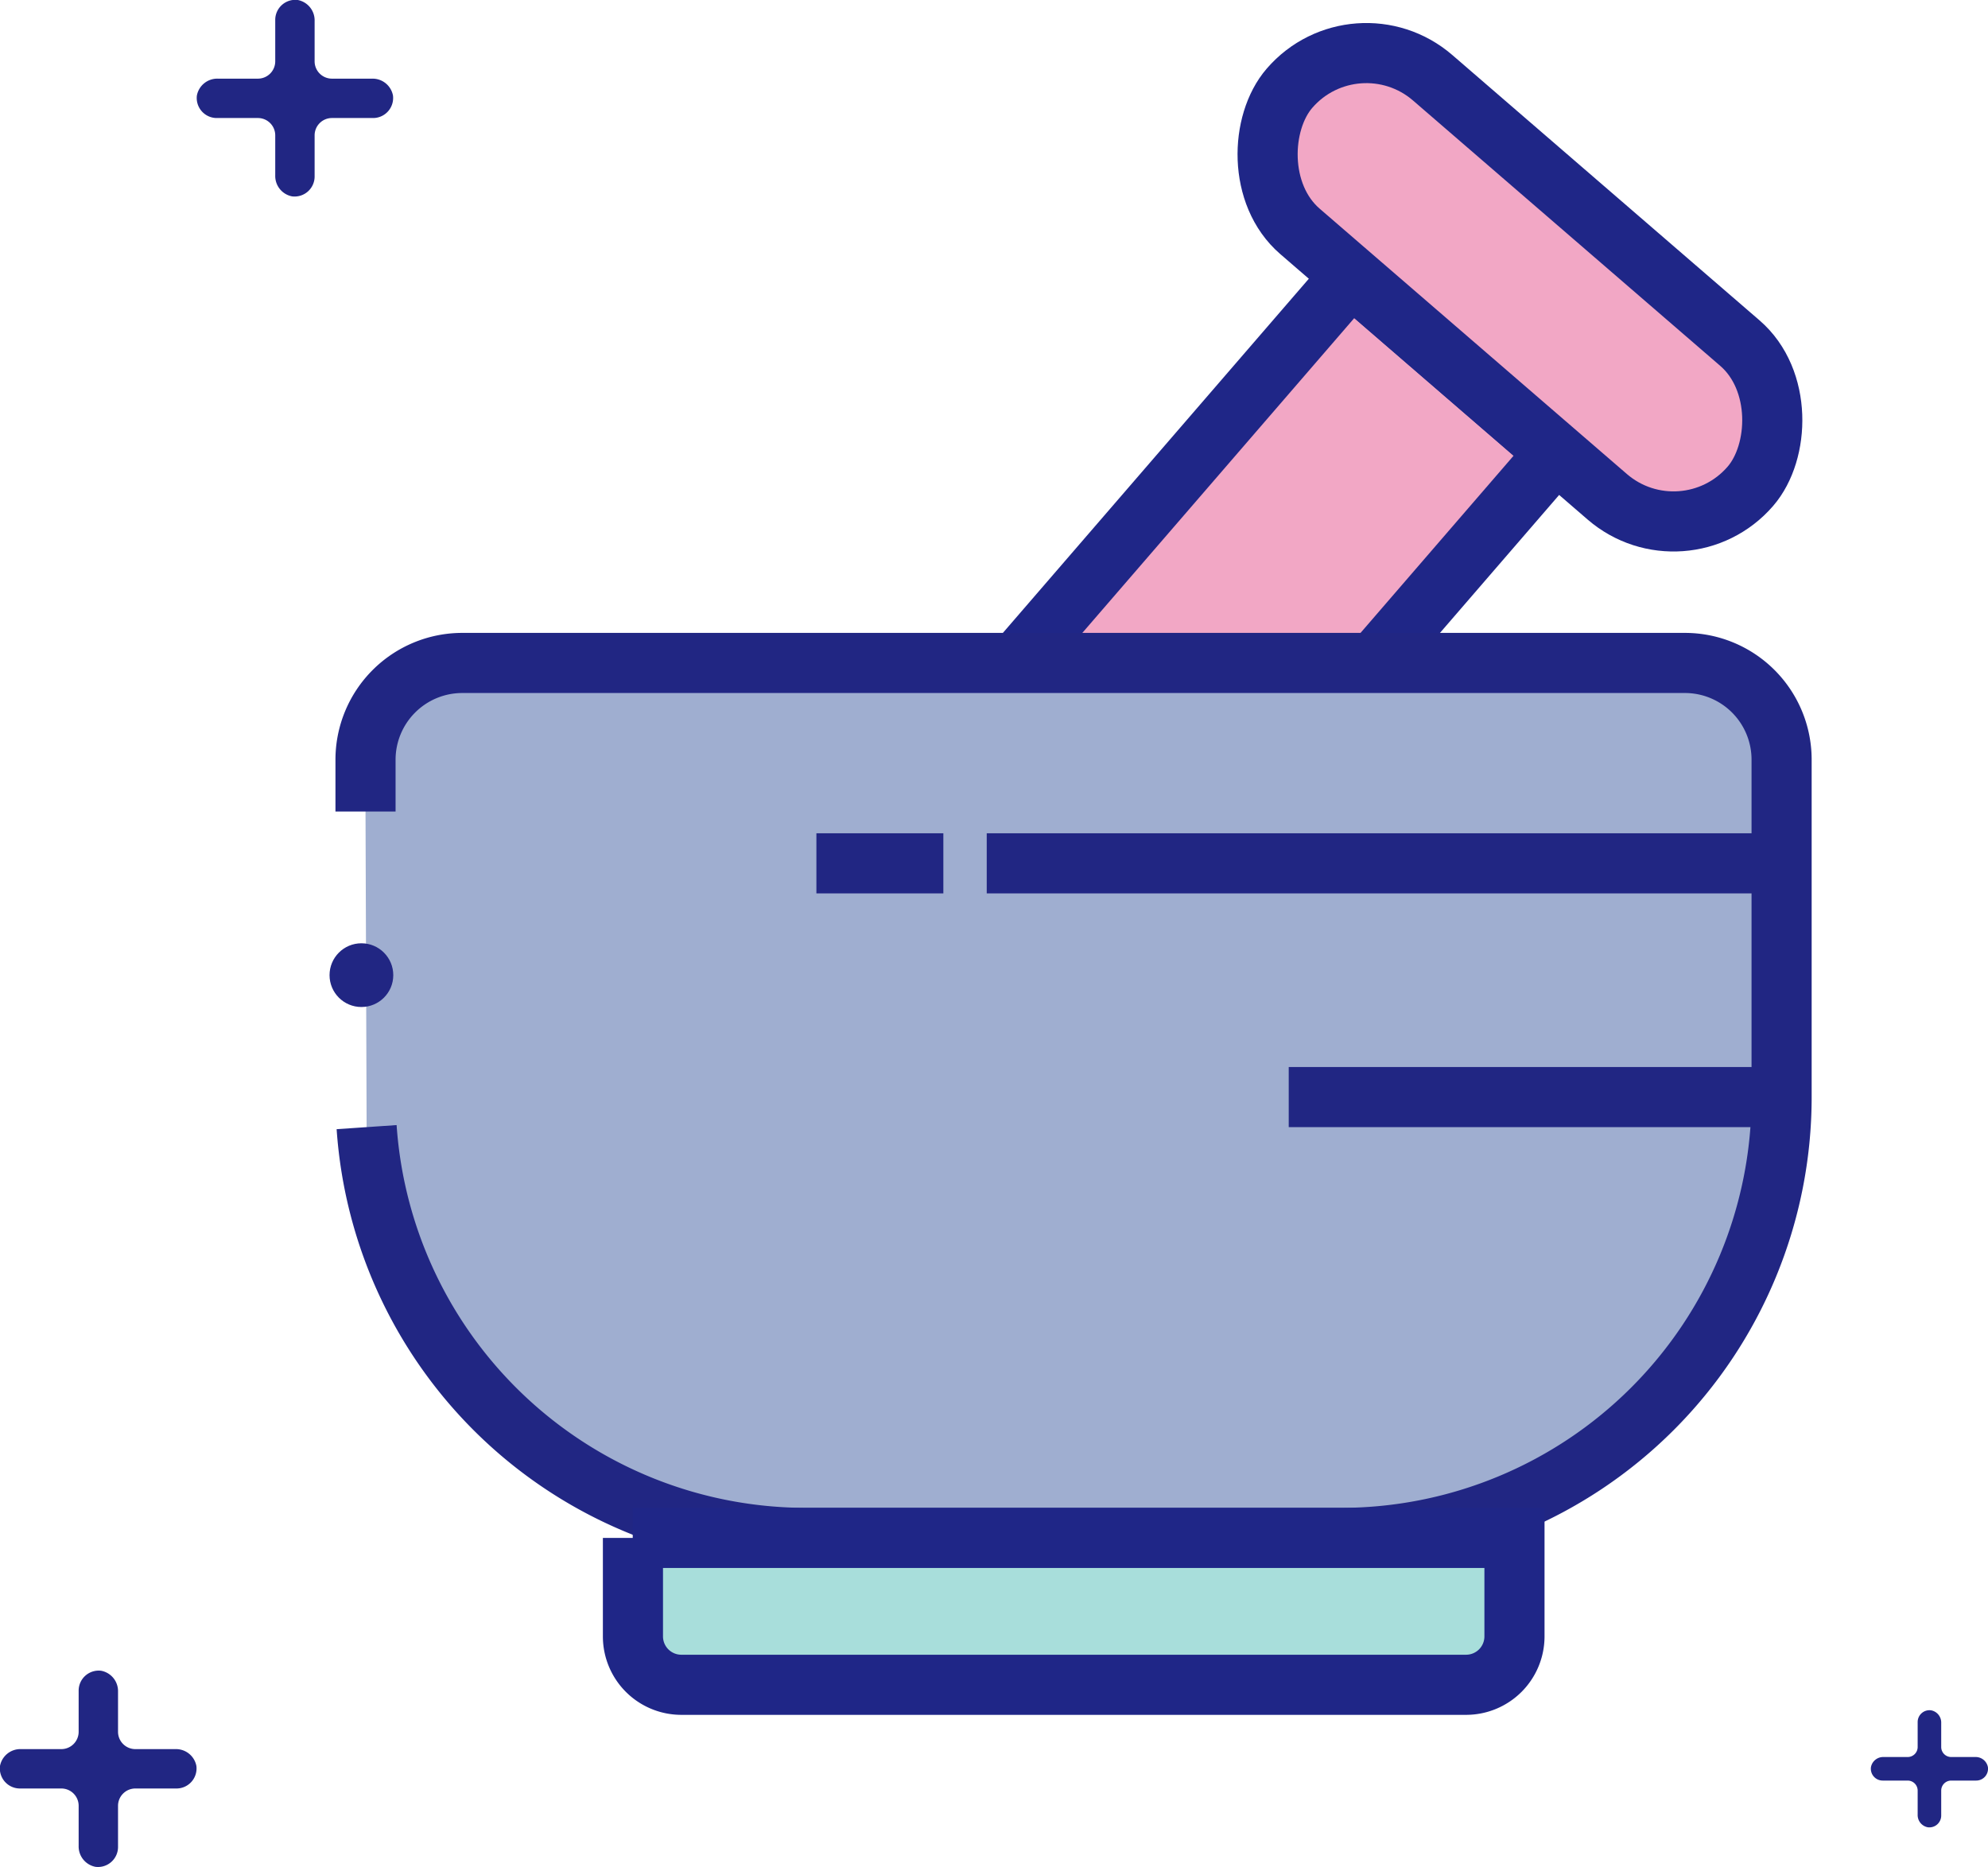 <?xml version="1.0" encoding="UTF-8"?>
<svg xmlns="http://www.w3.org/2000/svg" viewBox="0 0 198.41 186.36">
  <defs>
    <style>.cls-1{fill:#f2a7c5;}.cls-1,.cls-3{stroke:#1f2687;}.cls-1,.cls-2,.cls-3,.cls-5{stroke-miterlimit:10;stroke-width:6px;}.cls-2{fill:#9faed0;}.cls-2,.cls-5{stroke:#212683;}.cls-3{fill:#a8dedb;}.cls-4{fill:#212683;}.cls-5{fill:none;}</style>
  </defs>
  <title>Herbal</title>
  <g id="Layer_2" data-name="Layer 2">
    <g id="Layer_1-2" data-name="Layer 1">
      <polyline class="cls-1" points="137.16 66.17 155.29 45.18 134.85 27.52 101.94 65.62 102.58 66.17"></polyline>
      <rect class="cls-1" x="121.3" y="18.55" width="60.78" height="20.26" rx="10.13" ry="10.13" transform="translate(55.65 -92.19) rotate(40.82)"></rect>
      <path class="cls-2" d="M36.59,112.5a44,44,0,0,0,43.89,41h53.33a44,44,0,0,0,44-44V75.83a9.65,9.65,0,0,0-9.66-9.66h-122a9.66,9.66,0,0,0-9.67,9.66V81"></path>
      <path class="cls-3" d="M63.15,153.5h88a0,0,0,0,1,0,0v9.83a4.83,4.83,0,0,1-4.83,4.83H68a4.83,4.83,0,0,1-4.83-4.83V153.5A0,0,0,0,1,63.15,153.5Z"></path>
      <path class="cls-4" d="M37.14,7.85h-4A1.73,1.73,0,0,1,31.4,6.12v-4A2.07,2.07,0,0,0,29.72,0,2,2,0,0,0,27.47,2V6.12a1.73,1.73,0,0,1-1.73,1.73h-4a2.07,2.07,0,0,0-2.09,1.68,2,2,0,0,0,1.94,2.25h4.15a1.73,1.73,0,0,1,1.73,1.73v4a2.07,2.07,0,0,0,1.68,2.09,2,2,0,0,0,2.25-1.94V13.51a1.73,1.73,0,0,1,1.73-1.73h4.15a2,2,0,0,0,1.94-2.25A2.07,2.07,0,0,0,37.14,7.85Z"></path>
      <path class="cls-4" d="M17.51,174.58h-4a1.73,1.73,0,0,1-1.73-1.73v-4a2.07,2.07,0,0,0-1.68-2.09,2,2,0,0,0-2.25,1.94v4.15a1.73,1.73,0,0,1-1.73,1.73h-4A2.07,2.07,0,0,0,0,176.26,2,2,0,0,0,2,178.51H6.12a1.73,1.73,0,0,1,1.73,1.73v4a2.07,2.07,0,0,0,1.68,2.09,2,2,0,0,0,2.25-1.94v-4.15a1.73,1.73,0,0,1,1.73-1.73h4.15a2,2,0,0,0,1.94-2.25A2.07,2.07,0,0,0,17.51,174.58Z"></path>
      <path class="cls-4" d="M197.14,175.37h-2.4a1,1,0,0,1-1-1v-2.4a1.24,1.24,0,0,0-1-1.26,1.18,1.18,0,0,0-1.35,1.17v2.49a1,1,0,0,1-1,1h-2.4a1.24,1.24,0,0,0-1.26,1,1.18,1.18,0,0,0,1.17,1.35h2.49a1,1,0,0,1,1,1v2.4a1.24,1.24,0,0,0,1,1.26,1.18,1.18,0,0,0,1.35-1.17v-2.49a1,1,0,0,1,1-1h2.49a1.18,1.18,0,0,0,1.17-1.35A1.24,1.24,0,0,0,197.14,175.37Z"></path>
      <circle class="cls-4" cx="36.07" cy="97.33" r="3.18"></circle>
      <line class="cls-5" x1="177.81" y1="86.17" x2="98.48" y2="86.17"></line>
      <line class="cls-5" x1="94.15" y1="86.17" x2="81.48" y2="86.17"></line>
      <line class="cls-5" x1="177.81" y1="109.5" x2="128.62" y2="109.5"></line>
    </g>
  </g>
</svg>
